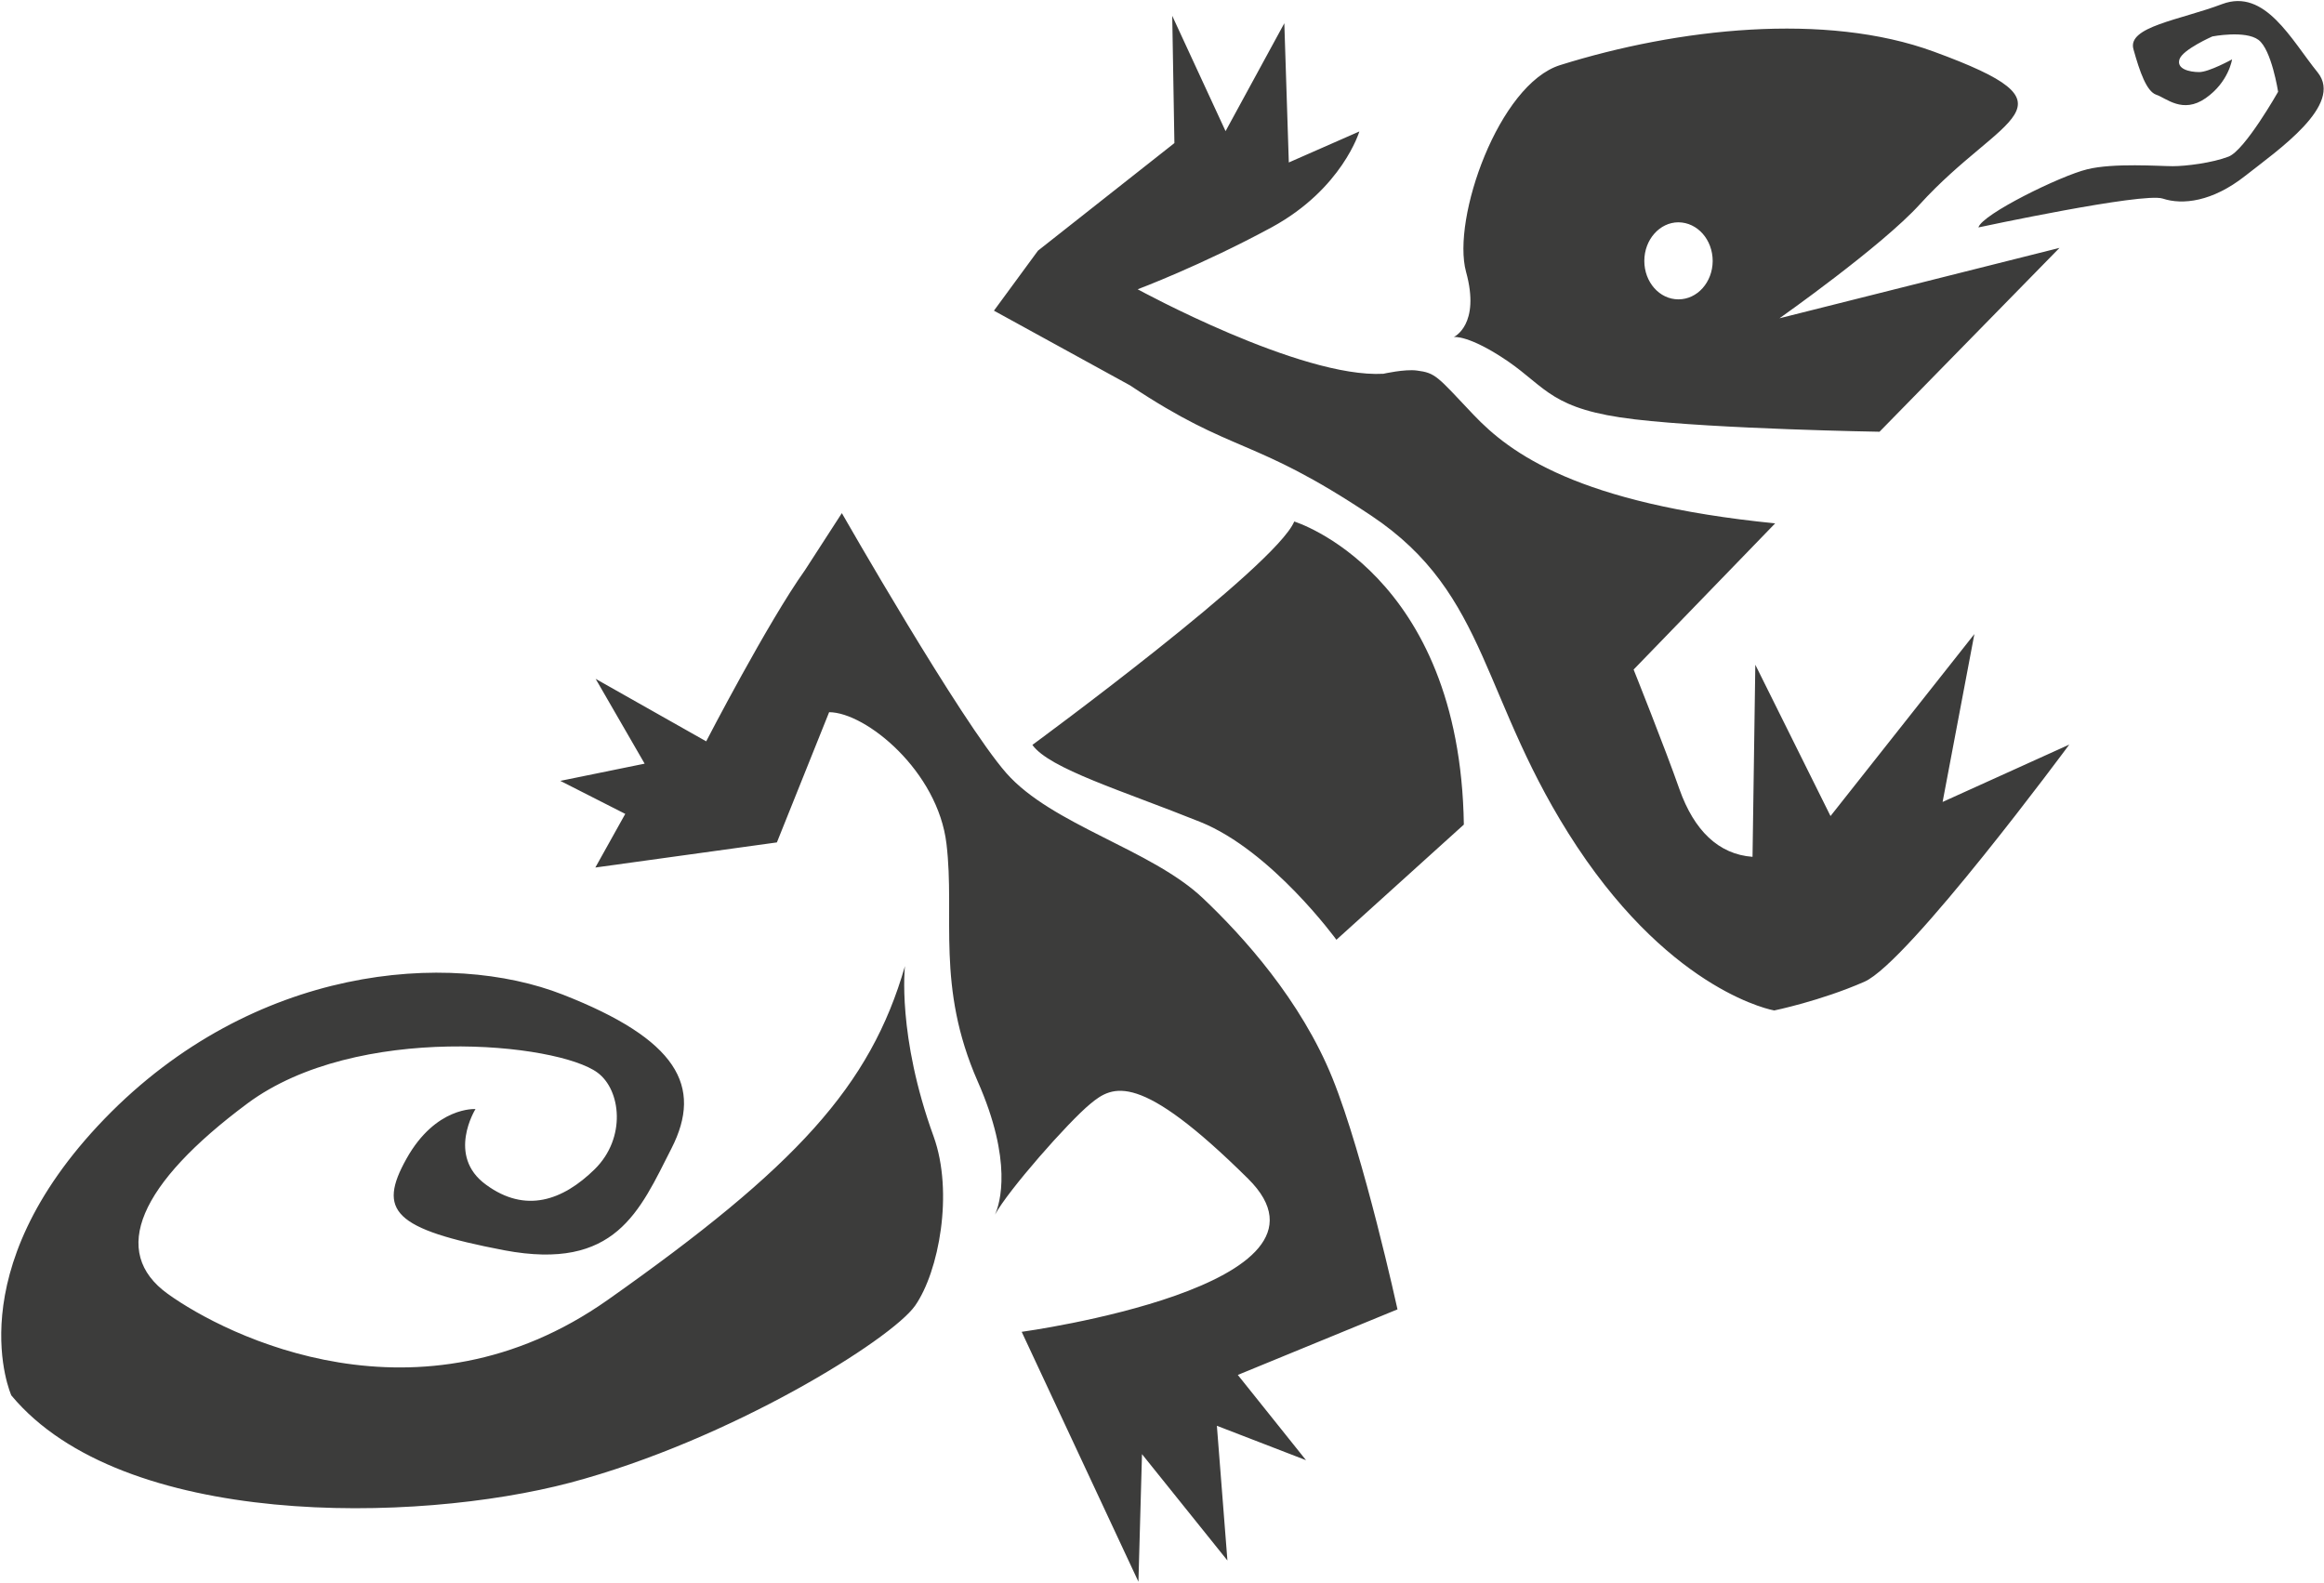 <svg version="1.2" xmlns="http://www.w3.org/2000/svg" viewBox="0 0 1499 1021" width="1499" height="1021">
	<title>topicuscom-logo-250x60-svg</title>
	<style>
		.s0 { fill: #3c3c3b } 
	</style>
	<g id="Topicus.com_Logo_250x60">
		<g id="Group-25">
			<path id="Fill-1" fill-rule="evenodd" class="s0" d="m1147.8 205.3l180.6-45.4-116.1 118.6c0 0-104.2-1.7-157.9-8-53.6-6.3-56.8-20.3-82-37.6-25.2-17.1-34.7-15.5-34.7-15.5 0 0 17.4-7.8 7.9-42.1-9.3-34.2 21.1-120.9 60.7-133.3 76-23.8 171.2-34.3 241-8.7 97.5 35.7 44.1 40.1-9 98.5-24.6 27.1-90.5 73.5-90.5 73.5zm-418.9 43.3l-87.8-48.2 28.4-38.7 88-69.4-1.4-82.1 34.4 74.4 37.9-69.6 2.9 89.8 45.5-20c0 0-11 37-56.5 61.8-45.6 24.7-86.5 40-86.5 40 0 0 105.1 57.5 158.5 54.5 0 0 13.6-3.1 21.5-2.1 12.4 1.6 13.1 3.7 36.6 28.5 23.5 24.8 67.3 57.4 194.6 70.1l-91.3 94.3c0 0 20.4 51 29.6 77.3 9.4 26.4 25.1 41.9 47.1 43.5l1.8-123.9 48.5 97.6 92.8-117.4-20.5 108.3 81.7-37c0 0-103.9 140.7-132.2 153-28.3 12.4-58.1 18.5-58.1 18.5 0 0-64.3-10.9-127.1-105.5-62.6-94.6-56.2-162.7-133-213.8-76.9-51.3-87.9-38.9-155.4-83.9zm672.5-141.4c8.5 0 25.5-2.1 36.1-6.2 10.6-4.2 31.9-41.8 31.9-41.8 0 0-4.2-27.2-12.7-33.5-8.5-6.3-29.7-2.2-29.7-2.2 0 0-19.1 8.4-21.2 14.7-2.1 6.3 6.4 8.3 12.7 8.3 6.3 0 21.2-8.2 21.2-8.2 0 0-2.1 14.6-17 25-14.9 10.4-25.5-0.1-31.9-2.2-6.2-2.1-10.6-14.6-14.7-29.3-4.2-14.6 29.8-18.8 57.3-29.2 27.6-10.3 44.5 23.1 61.5 44.1 16.9 21-25.6 50.1-46.8 66.8-21.2 16.7-40.4 18.8-53.1 14.6-12.7-4.2-118.9 18.6-118.9 18.6 2.2-8.4 53.1-33.4 70.2-37.5 16.9-4.2 46.6-2 55.1-2zm-1038.3 534.4c73.5 28.8 90.6 58.9 70 99.2-20.6 40.5-36 79.2-107.8 65.7-71.7-13.7-81.9-25.5-63.1-59.1 18.9-33.8 44.5-32 44.5-32 0 0-18.9 30.2 6.8 48.8 25.5 18.7 49.5 10.2 70.1-10 20.5-20.2 16.9-51.2 1.8-62.3-26-19.2-155.4-32.3-225.7 19.8-70.1 52.1-89 95.9-51.5 122.9 37.6 27.1 162.2 89.6 283.8 3.9 121.5-85.7 169.4-137.8 191.7-215.3 0 0-5.2 44.8 18.5 109.9 13 36.1 3.4 87.2-12 109.2-15.4 21.8-119.2 86.7-222.4 114.1-99.9 26.4-288.9 29.8-360.5-56.3 0 0-35.7-79.2 60.1-178.4 96-99.2 222.3-108.9 295.7-80.1zm138-98.2l-117.1 16.2 19.3-34.6-41.9-21.3 54.4-11.1-31.6-54.7 71.3 40.3c0 0 39.8-76.9 63.7-110.4l23.8-36.8c0 0 76.7 134.2 106.1 167.7 29.5 33.5 93.6 49.2 126.8 80.7 25.9 24.5 63.3 65.9 83.6 116.2 20.3 50.3 41.9 149 41.9 149l-103 42.3 44 55-57.5-22.2 6.8 86.9-55.1-68.6-2.3 82.3-75.3-161.2c0 0 216.1-29.5 146-98.8-70.1-69.4-87.1-60.5-101.8-48.2-14.2 11.7-53.1 55.9-61.4 71.4 3.2-7.2 11.6-34.4-11.2-86-27-61.5-14.5-106.2-20.1-153.1-5.5-46.9-51.9-84.9-75.7-85zm139.9 241.8q0.3-0.7 0.8-1.6-0.6 1.1-0.8 1.6zm24.9-304.7c0 0 156.9-115.1 168.9-144.1 0 0 106.9 32.7 109.4 195.5l-82.2 74.3c0 0-41.8-57.5-87.8-76-50.2-20.2-97.3-34.3-108.3-49.7zm394.7-312.2c0 13.7 9.8 24.8 22 24.8 12.2 0 22-11 22.1-24.7 0-13.8-9.8-24.9-22.1-25-12.1 0-22 11.2-22 24.9z"/>
		</g>
	</g>
</svg>